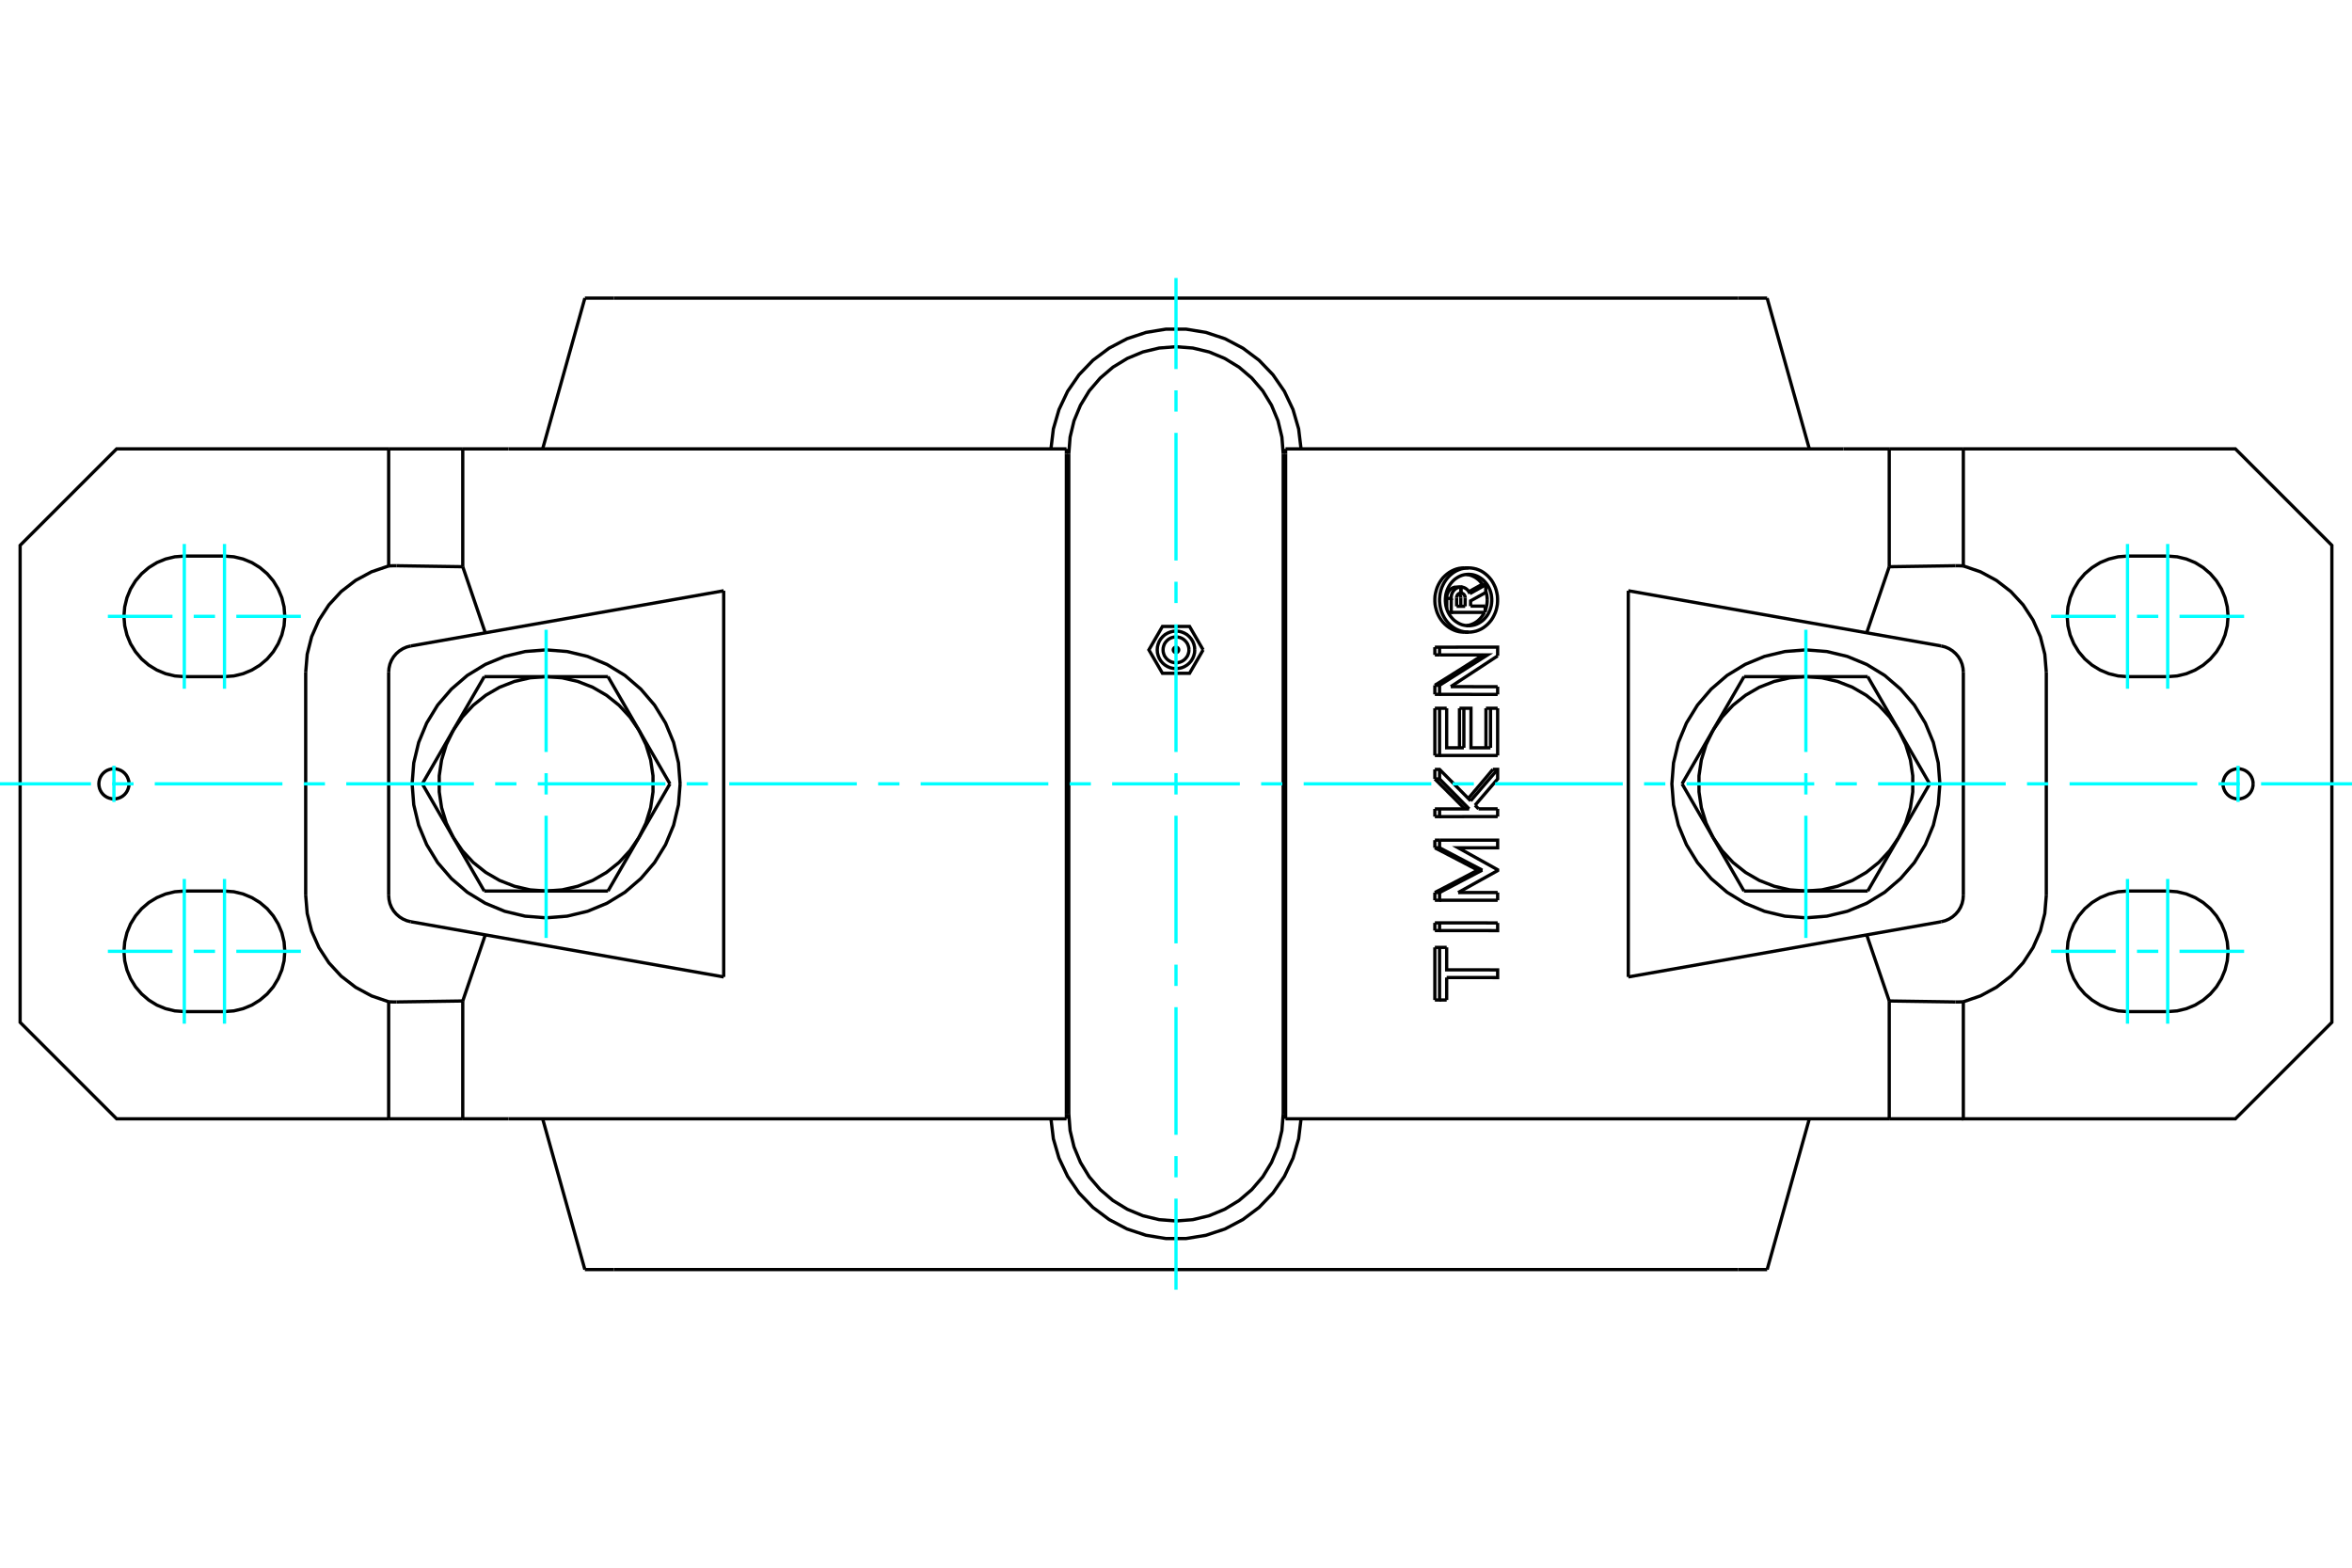 <?xml version="1.0" standalone="no"?>
<!DOCTYPE svg PUBLIC "-//W3C//DTD SVG 1.1//EN"
	"http://www.w3.org/Graphics/SVG/1.1/DTD/svg11.dtd">
<svg xmlns="http://www.w3.org/2000/svg" height="100%" width="100%" viewBox="0 0 36000 24000">
	<rect x="-1800" y="-1200" width="39600" height="26400" style="fill:#FFF"/>
	<g style="fill:none; fill-rule:evenodd" transform="matrix(1 0 0 1 0 0)">
		<g style="fill:none; stroke:#000; stroke-width:50; shape-rendering:geometricPrecision">
			<polyline points="19641,6949 19621,6692 19561,6442 19462,6204 19328,5984 19160,5788 18965,5621 18745,5487 18507,5388 18257,5328 18000,5308 17743,5328 17493,5388 17255,5487 17035,5621 16840,5788 16672,5984 16538,6204 16439,6442 16379,6692 16359,6949"/>
			<line x1="16359" y1="17051" x2="16359" y2="6949"/>
			<polyline points="16359,17051 16379,17308 16439,17558 16538,17796 16672,18016 16840,18212 17035,18379 17255,18513 17493,18612 17743,18672 18000,18692 18257,18672 18507,18612 18745,18513 18965,18379 19160,18212 19328,18016 19462,17796 19561,17558 19621,17308 19641,17051"/>
			<line x1="19641" y1="6949" x2="19641" y2="17051"/>
			<line x1="22295" y1="9282" x2="22426" y2="9282"/>
			<line x1="22295" y1="9153" x2="22295" y2="9282"/>
			<polyline points="22359,9079 22356,9080 22353,9080 22351,9080 22348,9081 22345,9082 22342,9082 22339,9083 22336,9085 22334,9086 22331,9087 22328,9089 22326,9090 22323,9092 22321,9094 22319,9096 22317,9098 22314,9100 22312,9103 22310,9105 22309,9108 22307,9110 22305,9113 22304,9116 22302,9119 22301,9122 22300,9125 22299,9128 22298,9131 22297,9134 22297,9137 22296,9140 22296,9144 22295,9147 22295,9150 22295,9153"/>
			<polyline points="22292,8987 22359,8987 22359,9079"/>
			<polyline points="22144,9161 22143,9154 22143,9147 22144,9139 22145,9132 22146,9124 22147,9117 22149,9109 22151,9102 22153,9094 22155,9087 22158,9080 22162,9073 22165,9067 22169,9060 22173,9054 22177,9048 22182,9042 22186,9037 22191,9032 22196,9027 22201,9022 22207,9017 22213,9013 22219,9009 22225,9005 22231,9002 22238,8999 22244,8996 22251,8994 22258,8992 22265,8990 22272,8989 22278,8988 22285,8988 22292,8987"/>
			<polyline points="22144,9161 22213,9161 22212,9154 22212,9146 22213,9139 22213,9131 22214,9123 22216,9116 22217,9109 22219,9101 22222,9094 22224,9087 22227,9080 22230,9073 22234,9067 22237,9060 22241,9054 22245,9048 22250,9042 22255,9037 22260,9031 22265,9026 22270,9022 22276,9017 22281,9013 22287,9009 22293,9005 22299,9002 22306,8999 22312,8996 22319,8994 22325,8992 22332,8990 22339,8989 22346,8988 22352,8988 22359,8987"/>
			<line x1="22144" y1="9320" x2="22144" y2="9161"/>
			<polyline points="22166,9375 22213,9375 22213,9161"/>
			<line x1="22732" y1="9375" x2="22213" y2="9375"/>
			<line x1="22732" y1="9279" x2="22732" y2="9375"/>
			<line x1="22509" y1="9279" x2="22732" y2="9279"/>
			<line x1="22359" y1="9282" x2="22359" y2="9152"/>
			<line x1="22426" y1="9282" x2="22426" y2="9152"/>
			<polyline points="22359,9152 22359,9150 22358,9147 22358,9145 22358,9143 22358,9141 22358,9139 22357,9137 22357,9135 22356,9133 22356,9131 22355,9129 22355,9127 22354,9125 22353,9123 22352,9121 22351,9119 22350,9117 22349,9115 22348,9113 22347,9111 22346,9110 22345,9108 22344,9106 22343,9105 22342,9103 22340,9102 22339,9100 22338,9099 22336,9097 22335,9096 22333,9095 22332,9093 22330,9092 22329,9091 22327,9090"/>
			<polyline points="22426,9152 22426,9148 22425,9145 22425,9142 22425,9139 22424,9136 22423,9133 22423,9130 22422,9127 22421,9124 22419,9121 22418,9118 22417,9115 22415,9112 22413,9110 22412,9107 22410,9105 22408,9102 22406,9100 22404,9098 22402,9096 22399,9094 22397,9092 22395,9090 22392,9088 22389,9087 22387,9086 22384,9084 22381,9083 22379,9082 22376,9081 22373,9081 22370,9080 22367,9080 22365,9080 22362,9079"/>
			<polyline points="22359,9079 22362,9079 22362,8987"/>
			<polyline points="22359,8987 22362,8987 22367,8988 22371,8988 22376,8988 22381,8989 22386,8990 22391,8991 22396,8992 22401,8994 22405,8995 22410,8997 22415,8999 22419,9001 22424,9003 22428,9006 22433,9008 22437,9011 22441,9014 22445,9017 22449,9020 22453,9023 22457,9027 22461,9031 22464,9034 22468,9038 22471,9042 22474,9046 22477,9051 22480,9055 22483,9059 22486,9064 22488,9069 22491,9073 22493,9078 22495,9083 22497,9088"/>
			<polyline points="22483,9059 22488,9056 22494,9053 22499,9050 22505,9047 22510,9044 22515,9041 22521,9038 22526,9035 22532,9032 22537,9028 22543,9025 22548,9022 22554,9019 22559,9016 22564,9013 22570,9010 22575,9007 22581,9004 22586,9001 22592,8998 22597,8995 22602,8992 22608,8989 22613,8986 22619,8983 22624,8980 22629,8977 22635,8974 22640,8971 22646,8968 22651,8965 22656,8961 22662,8958 22667,8955 22673,8952"/>
			<line x1="22497" y1="9088" x2="22741" y2="8952"/>
			<polyline points="22673,8952 22741,8952 22741,9070 22509,9199 22509,9279"/>
			<polyline points="21962,10843 22034,10843 22143,10843"/>
			<line x1="21962" y1="11566" x2="21962" y2="10843"/>
			<polyline points="21962,11566 22034,11566 22034,10843"/>
			<line x1="22923" y1="11566" x2="22034" y2="11566"/>
			<line x1="22923" y1="10843" x2="22923" y2="11566"/>
			<polyline points="22744,10843 22814,10843 22923,10843"/>
			<line x1="22744" y1="11448" x2="22744" y2="10843"/>
			<line x1="22814" y1="11448" x2="22814" y2="10843"/>
			<polyline points="22143,10843 22143,11448 22406,11448"/>
			<line x1="22339" y1="11448" x2="22339" y2="10843"/>
			<line x1="22406" y1="11448" x2="22406" y2="10843"/>
			<polyline points="22339,10843 22406,10843 22515,10843 22515,11448 22814,11448"/>
			<line x1="21962" y1="12979" x2="21962" y2="12862"/>
			<polyline points="21962,12979 22034,12979 22034,12862"/>
			<line x1="21962" y1="12862" x2="22034" y2="12862"/>
			<polyline points="22619,13321 22600,13312 22582,13302 22563,13292 22545,13282 22526,13272 22507,13263 22489,13253 22470,13243 22452,13233 22433,13224 22414,13214 22396,13204 22377,13194 22358,13184 22340,13175 22321,13165 22302,13155 22283,13145 22265,13135 22246,13126 22227,13116 22208,13106 22189,13096 22170,13087 22152,13077 22133,13067 22114,13057 22095,13047 22076,13038 22057,13028 22038,13018 22019,13008 22000,12999 21981,12989 21962,12979"/>
			<polyline points="22619,13321 22687,13321 22034,12979"/>
			<polyline points="21962,13664 21981,13654 22000,13644 22019,13634 22038,13625 22057,13615 22076,13605 22095,13595 22114,13585 22133,13576 22152,13566 22170,13556 22189,13546 22208,13537 22227,13527 22246,13517 22265,13507 22283,13497 22302,13488 22321,13478 22340,13468 22358,13458 22377,13449 22396,13439 22414,13429 22433,13419 22452,13409 22470,13400 22489,13390 22507,13380 22526,13370 22545,13360 22563,13351 22582,13341 22600,13331 22619,13321"/>
			<polyline points="21962,13664 22034,13664 22687,13321"/>
			<line x1="21962" y1="13782" x2="21962" y2="13664"/>
			<polyline points="21962,13782 22034,13782 22034,13664"/>
			<line x1="22923" y1="13782" x2="22034" y2="13782"/>
			<line x1="22923" y1="13664" x2="22923" y2="13782"/>
			<line x1="22319" y1="13664" x2="22923" y2="13664"/>
			<polyline points="22034,12862 22923,12862 22923,12979 22319,12979 22923,13315 22923,13328 22319,13664"/>
			<polyline points="21962,14504 22034,14504 22143,14504"/>
			<line x1="21962" y1="15309" x2="21962" y2="14504"/>
			<polyline points="21962,15309 22034,15309 22034,14504"/>
			<line x1="22143" y1="15309" x2="22034" y2="15309"/>
			<line x1="22143" y1="14965" x2="22143" y2="15309"/>
			<polyline points="22143,14504 22143,14847 22923,14848 22923,14966 22143,14965"/>
			<polyline points="21962,14128 22034,14128 22923,14129"/>
			<line x1="21962" y1="14246" x2="21962" y2="14128"/>
			<polyline points="21962,14246 22034,14246 22034,14128"/>
			<polyline points="22923,14129 22923,14247 22034,14246"/>
			<polyline points="21962,12384 22034,12384 22487,12384"/>
			<line x1="21962" y1="12502" x2="21962" y2="12384"/>
			<polyline points="21962,12502 22034,12502 22034,12384"/>
			<line x1="22923" y1="12501" x2="22034" y2="12502"/>
			<line x1="22923" y1="12383" x2="22923" y2="12501"/>
			<line x1="22631" y1="12383" x2="22923" y2="12383"/>
			<line x1="22577" y1="12328" x2="22631" y2="12383"/>
			<polyline points="22420,12384 22407,12370 22394,12357 22381,12344 22368,12331 22355,12318 22342,12305 22329,12292 22316,12279 22303,12266 22290,12253 22277,12239 22264,12226 22251,12213 22238,12200 22225,12187 22212,12174 22198,12161 22185,12148 22172,12135 22159,12122 22146,12108 22133,12095 22120,12082 22107,12069 22094,12056 22080,12043 22067,12030 22054,12017 22041,12004 22028,11991 22015,11977 22001,11964 21988,11951 21975,11938 21962,11925"/>
			<line x1="22487" y1="12384" x2="22034" y2="11925"/>
			<line x1="21962" y1="11925" x2="22034" y2="11925"/>
			<line x1="21962" y1="11925" x2="21962" y2="11779"/>
			<line x1="22034" y1="11925" x2="22034" y2="11779"/>
			<polyline points="21962,11779 22034,11779 22510,12260"/>
			<polyline points="22474,12224 22484,12211 22495,12198 22506,12186 22517,12173 22528,12160 22539,12147 22550,12135 22560,12122 22571,12109 22582,12096 22593,12084 22604,12071 22614,12058 22625,12046 22636,12033 22647,12020 22658,12007 22668,11995 22679,11982 22690,11969 22701,11956 22711,11944 22722,11931 22733,11918 22744,11905 22754,11893 22765,11880 22776,11867 22786,11855 22797,11842 22808,11829 22818,11816 22829,11804 22840,11791 22850,11778"/>
			<line x1="22510" y1="12260" x2="22923" y2="11778"/>
			<polyline points="22850,11778 22923,11778 22923,11925 22577,12328"/>
			<line x1="21962" y1="10630" x2="21962" y2="10491"/>
			<polyline points="21962,10630 22034,10630 22034,10491"/>
			<line x1="21962" y1="10491" x2="22034" y2="10491"/>
			<line x1="22923" y1="10631" x2="22034" y2="10630"/>
			<line x1="22923" y1="10513" x2="22923" y2="10631"/>
			<line x1="22206" y1="10512" x2="22923" y2="10513"/>
			<line x1="22923" y1="10041" x2="22206" y2="10512"/>
			<polyline points="21962,10491 21983,10478 22005,10465 22026,10451 22048,10438 22069,10425 22090,10412 22112,10398 22133,10385 22154,10372 22176,10358 22197,10345 22218,10332 22239,10318 22260,10305 22282,10292 22303,10278 22324,10265 22345,10252 22366,10239 22387,10225 22408,10212 22429,10199 22450,10185 22471,10172 22492,10159 22513,10145 22534,10132 22555,10119 22576,10105 22596,10092 22617,10079 22638,10066 22659,10052 22680,10039 22700,10026"/>
			<polyline points="22034,10491 22769,10026 22034,10026"/>
			<line x1="21962" y1="10026" x2="22034" y2="10026"/>
			<line x1="21962" y1="10026" x2="21962" y2="9908"/>
			<line x1="22034" y1="10026" x2="22034" y2="9908"/>
			<polyline points="21962,9908 22034,9908 22923,9907 22923,10041"/>
			<polyline points="22478,9678 22518,9676 22557,9670 22596,9661 22634,9647 22671,9630 22706,9609 22739,9584 22770,9557 22799,9526 22826,9493 22849,9457 22869,9419 22887,9379 22901,9338 22911,9296 22919,9252 22922,9208 22922,9164 22919,9120 22911,9076 22901,9034 22887,8992 22869,8953 22849,8915 22826,8879 22799,8846 22770,8815 22739,8788 22706,8763 22671,8742 22634,8725 22596,8711 22557,8702 22518,8696 22478,8694 22438,8696 22399,8702 22360,8711 22322,8725 22285,8742 22250,8763 22217,8788 22186,8815 22157,8846 22131,8879 22107,8915 22087,8953 22069,8992 22055,9034 22045,9076 22038,9120 22034,9164 22034,9208 22038,9252 22045,9296 22055,9338 22069,9379 22087,9419 22107,9457 22131,9493 22157,9526 22186,9557 22217,9584 22250,9609 22285,9630 22322,9647 22360,9661 22399,9670 22438,9676 22478,9678"/>
			<polyline points="22411,9678 22372,9676 22333,9671 22293,9661 22255,9647 22217,9629 22181,9608 22147,9583 22116,9556 22087,9526 22061,9494 22037,9458 22016,9420 21998,9380 21984,9337 21973,9294 21965,9251 21962,9207 21962,9165 21965,9121 21973,9078 21984,9034 21998,8992 22016,8952 22037,8914 22061,8878 22087,8845 22116,8816 22147,8789 22181,8764 22217,8743 22255,8725 22293,8711 22333,8701 22372,8696 22411,8694"/>
			<polyline points="22478,9580 22510,9578 22542,9573 22573,9566 22603,9555 22632,9541 22660,9524 22687,9505 22712,9483 22735,9458 22756,9432 22775,9403 22791,9373 22805,9341 22816,9308 22825,9274 22830,9239 22833,9204 22833,9168 22830,9133 22825,9098 22816,9064 22805,9031 22791,8999 22775,8969 22756,8940 22735,8914 22712,8889 22687,8867 22660,8848 22632,8831 22603,8817 22573,8806 22542,8798 22510,8794 22478,8792 22446,8794 22415,8798 22383,8806 22353,8817 22324,8831 22296,8848 22269,8867 22244,8889 22221,8914 22200,8940 22181,8969 22165,8999 22151,9031 22140,9064 22131,9098 22126,9133 22123,9168 22123,9204 22126,9239 22131,9274 22140,9308 22151,9341 22165,9373 22181,9403 22200,9432 22221,9458 22244,9483 22269,9505 22296,9524 22324,9541 22353,9555 22383,9566 22415,9573 22446,9578 22478,9580"/>
			<polyline points="22732,9349 22734,9344 22736,9340 22737,9335 22739,9331 22741,9326 22742,9322 22743,9317 22745,9312 22746,9308 22748,9303 22749,9298 22750,9294 22751,9289 22752,9284 22753,9280 22754,9275 22755,9270 22756,9266 22757,9261 22758,9256 22758,9251 22759,9247 22760,9242 22760,9237 22761,9233 22761,9228 22762,9223 22762,9218 22762,9214 22763,9209 22763,9204 22763,9200 22763,9195 22763,9191 22763,9186"/>
			<polyline points="22445,9578 22454,9577 22464,9575 22474,9574 22483,9572 22493,9569 22503,9566 22512,9563 22522,9560 22531,9556 22541,9552 22550,9548 22559,9544 22568,9539 22577,9534 22586,9528 22594,9523 22603,9517 22611,9511 22619,9505 22627,9498 22634,9491 22642,9484 22649,9477 22656,9470 22663,9463 22669,9455 22676,9447 22682,9439 22688,9430 22694,9422 22699,9413 22705,9404 22710,9395 22715,9385 22720,9375"/>
			<polyline points="22695,8952 22690,8945 22685,8937 22680,8930 22674,8923 22669,8917 22663,8910 22657,8904 22651,8897 22645,8891 22639,8885 22633,8879 22626,8873 22619,8868 22612,8862 22605,8857 22598,8852 22591,8847 22583,8842 22576,8837 22568,8833 22560,8829 22552,8825 22544,8821 22536,8818 22528,8814 22520,8811 22512,8808 22503,8806 22495,8803 22487,8801 22478,8799 22470,8798 22461,8796 22453,8795 22445,8794"/>
			<polyline points="22763,9186 22763,9182 22763,9178 22763,9174 22763,9170 22763,9167 22763,9163 22763,9159 22762,9155 22762,9151 22762,9147 22761,9143 22761,9139 22760,9135 22760,9131 22759,9127 22759,9123 22758,9119 22758,9115 22757,9111 22756,9107 22756,9103 22755,9099 22754,9095 22753,9092 22752,9088 22751,9084 22750,9080 22749,9076 22748,9072 22747,9068 22746,9064 22745,9060 22744,9056 22743,9052 22741,9049"/>
			<line x1="26694" y1="13641" x2="26220" y2="12821"/>
			<line x1="27641" y1="13641" x2="26694" y2="13641"/>
			<polyline points="26220,12821 26358,13023 26525,13203 26717,13356 26929,13479 27157,13568 27396,13623 27641,13641"/>
			<line x1="29062" y1="12821" x2="28588" y2="13641"/>
			<polyline points="27641,13641 27886,13623 28125,13568 28353,13479 28565,13356 28757,13203 28924,13023 29062,12821"/>
			<line x1="28588" y1="13641" x2="27641" y2="13641"/>
			<line x1="25746" y1="12000" x2="26220" y2="11179"/>
			<line x1="26220" y1="12821" x2="25746" y2="12000"/>
			<polyline points="26220,11179 26113,11400 26041,11635 26005,11877 26005,12123 26041,12365 26113,12600 26220,12821"/>
			<line x1="26694" y1="10359" x2="27641" y2="10359"/>
			<line x1="26220" y1="11179" x2="26694" y2="10359"/>
			<polyline points="27641,10359 27396,10377 27157,10432 26929,10521 26717,10644 26525,10797 26358,10977 26220,11179"/>
			<line x1="29062" y1="11179" x2="29536" y2="12000"/>
			<polyline points="29062,12821 29169,12600 29241,12365 29277,12123 29277,11877 29241,11635 29169,11400 29062,11179"/>
			<line x1="29536" y1="12000" x2="29062" y2="12821"/>
			<line x1="27641" y1="10359" x2="28588" y2="10359"/>
			<polyline points="29062,11179 28924,10977 28757,10797 28565,10644 28353,10521 28125,10432 27886,10377 27641,10359"/>
			<line x1="28588" y1="10359" x2="29062" y2="11179"/>
			<line x1="9306" y1="10359" x2="9780" y2="11179"/>
			<line x1="8359" y1="10359" x2="9306" y2="10359"/>
			<polyline points="9780,11179 9642,10977 9475,10797 9283,10644 9071,10521 8843,10432 8604,10377 8359,10359"/>
			<line x1="6938" y1="11179" x2="7412" y2="10359"/>
			<polyline points="8359,10359 8114,10377 7875,10432 7647,10521 7435,10644 7243,10797 7076,10977 6938,11179"/>
			<line x1="7412" y1="10359" x2="8359" y2="10359"/>
			<line x1="10254" y1="12000" x2="9780" y2="12821"/>
			<line x1="9780" y1="11179" x2="10254" y2="12000"/>
			<polyline points="9780,12821 9887,12600 9959,12365 9995,12123 9995,11877 9959,11635 9887,11400 9780,11179"/>
			<line x1="9306" y1="13641" x2="8359" y2="13641"/>
			<line x1="9780" y1="12821" x2="9306" y2="13641"/>
			<polyline points="8359,13641 8604,13623 8843,13568 9071,13479 9283,13356 9475,13203 9642,13023 9780,12821"/>
			<line x1="6938" y1="12821" x2="6464" y2="12000"/>
			<polyline points="6938,11179 6831,11400 6759,11635 6723,11877 6723,12123 6759,12365 6831,12600 6938,12821"/>
			<line x1="6464" y1="12000" x2="6938" y2="11179"/>
			<line x1="8359" y1="13641" x2="7412" y2="13641"/>
			<polyline points="6938,12821 7076,13023 7243,13203 7435,13356 7647,13479 7875,13568 8114,13623 8359,13641"/>
			<line x1="7412" y1="13641" x2="6938" y2="12821"/>
			<polyline points="29692,12000 29667,11679 29592,11366 29469,11069 29301,10794 29091,10550 28847,10340 28572,10172 28275,10049 27962,9974 27641,9949 27320,9974 27007,10049 26710,10172 26435,10340 26191,10550 25982,10794 25813,11069 25690,11366 25615,11679 25590,12000 25615,12321 25690,12634 25813,12931 25982,13206 26191,13450 26435,13660 26710,13828 27007,13951 27320,14026 27641,14051 27962,14026 28275,13951 28572,13828 28847,13660 29091,13450 29301,13206 29469,12931 29592,12634 29667,12321 29692,12000"/>
			<polyline points="10410,12000 10385,11679 10310,11366 10187,11069 10018,10794 9809,10550 9565,10340 9290,10172 8993,10049 8680,9974 8359,9949 8038,9974 7725,10049 7428,10172 7153,10340 6909,10550 6699,10794 6531,11069 6408,11366 6333,11679 6308,12000 6333,12321 6408,12634 6531,12931 6699,13206 6909,13450 7153,13660 7428,13828 7725,13951 8038,14026 8359,14051 8680,14026 8993,13951 9290,13828 9565,13660 9809,13450 10018,13206 10187,12931 10310,12634 10385,12321 10410,12000"/>
			<polyline points="6071,8661 6068,8661 6064,8661 6061,8661 6057,8661 6054,8661 6050,8661 6047,8661 6043,8661 6040,8661 6036,8661 6033,8661 6029,8661 6026,8661 6022,8661 6019,8661 6015,8661 6012,8661 6008,8661 6005,8662 6001,8662 5998,8662 5994,8662 5991,8662 5987,8662 5984,8662 5980,8662 5977,8663 5973,8663 5970,8663 5966,8663 5963,8663 5959,8663 5956,8664 5952,8664 5949,8664"/>
			<line x1="7083" y1="8676" x2="6071" y2="8661"/>
			<line x1="7083" y1="6872" x2="7083" y2="8676"/>
			<line x1="7083" y1="6872" x2="5949" y2="6872"/>
			<line x1="5949" y1="8664" x2="5949" y2="6872"/>
			<polyline points="30051,8664 30048,8664 30044,8664 30041,8663 30037,8663 30034,8663 30030,8663 30027,8663 30023,8663 30020,8662 30016,8662 30013,8662 30009,8662 30006,8662 30002,8662 29999,8662 29995,8662 29992,8661 29988,8661 29985,8661 29981,8661 29978,8661 29974,8661 29971,8661 29967,8661 29964,8661 29960,8661 29957,8661 29953,8661 29950,8661 29946,8661 29943,8661 29939,8661 29936,8661 29932,8661 29929,8661"/>
			<line x1="30051" y1="6872" x2="30051" y2="8664"/>
			<line x1="30051" y1="6872" x2="28917" y2="6872"/>
			<line x1="28917" y1="8676" x2="28917" y2="6872"/>
			<line x1="29929" y1="8661" x2="28917" y2="8676"/>
			<polyline points="31321,10293 31298,10016 31230,9747 31118,9493 30966,9260 30778,9056 30558,8886 30314,8754 30051,8664"/>
			<line x1="31321" y1="13707" x2="31321" y2="10293"/>
			<polyline points="30051,15336 30314,15246 30558,15114 30778,14944 30966,14740 31118,14507 31230,14253 31298,13984 31321,13707"/>
			<polyline points="30051,15336 30051,17128 34215,17128 35692,15651 35692,8349 34215,6872 30051,6872"/>
			<line x1="33179" y1="15487" x2="32564" y2="15487"/>
			<polyline points="32564,13641 32420,13652 32279,13686 32145,13742 32022,13817 31911,13911 31817,14022 31742,14145 31686,14279 31652,14420 31641,14564 31652,14709 31686,14849 31742,14983 31817,15107 31911,15217 32022,15311 32145,15387 32279,15442 32420,15476 32564,15487"/>
			<line x1="32564" y1="13641" x2="33179" y2="13641"/>
			<polyline points="33179,15487 33324,15476 33465,15442 33599,15387 33722,15311 33832,15217 33926,15107 34002,14983 34057,14849 34091,14709 34103,14564 34091,14420 34057,14279 34002,14145 33926,14022 33832,13911 33722,13817 33599,13742 33465,13686 33324,13652 33179,13641"/>
			<line x1="33179" y1="10359" x2="32564" y2="10359"/>
			<polyline points="32564,8513 32420,8524 32279,8558 32145,8613 32022,8689 31911,8783 31817,8893 31742,9017 31686,9151 31652,9291 31641,9436 31652,9580 31686,9721 31742,9855 31817,9978 31911,10089 32022,10183 32145,10258 32279,10314 32420,10348 32564,10359"/>
			<line x1="32564" y1="8513" x2="33179" y2="8513"/>
			<polyline points="33179,10359 33324,10348 33465,10314 33599,10258 33722,10183 33832,10089 33926,9978 34002,9855 34057,9721 34091,9580 34103,9436 34091,9291 34057,9151 34002,9017 33926,8893 33832,8783 33722,8689 33599,8613 33465,8558 33324,8524 33179,8513"/>
			<polyline points="34487,12000 34484,11964 34476,11929 34462,11895 34443,11864 34420,11837 34392,11813 34361,11794 34328,11781 34293,11772 34256,11769 34220,11772 34185,11781 34152,11794 34121,11813 34093,11837 34070,11864 34051,11895 34037,11929 34028,11964 34026,12000 34028,12036 34037,12071 34051,12105 34070,12136 34093,12163 34121,12187 34152,12206 34185,12219 34220,12228 34256,12231 34293,12228 34328,12219 34361,12206 34392,12187 34420,12163 34443,12136 34462,12105 34476,12071 34484,12036 34487,12000"/>
			<line x1="28917" y1="8676" x2="28572" y2="9688"/>
			<polyline points="29929,15339 29932,15339 29936,15339 29939,15339 29943,15339 29946,15339 29950,15339 29953,15339 29957,15339 29960,15339 29964,15339 29967,15339 29971,15339 29974,15339 29978,15339 29981,15339 29985,15339 29988,15339 29992,15339 29995,15338 29999,15338 30002,15338 30006,15338 30009,15338 30013,15338 30016,15338 30020,15338 30023,15337 30027,15337 30030,15337 30034,15337 30037,15337 30041,15337 30044,15336 30048,15336 30051,15336"/>
			<line x1="28917" y1="15324" x2="29929" y2="15339"/>
			<line x1="28917" y1="17128" x2="28917" y2="15324"/>
			<line x1="28917" y1="17128" x2="30051" y2="17128"/>
			<polyline points="5949,15336 5952,15336 5956,15336 5959,15337 5963,15337 5966,15337 5970,15337 5973,15337 5977,15337 5980,15338 5984,15338 5987,15338 5991,15338 5994,15338 5998,15338 6001,15338 6005,15338 6008,15339 6012,15339 6015,15339 6019,15339 6022,15339 6026,15339 6029,15339 6033,15339 6036,15339 6040,15339 6043,15339 6047,15339 6050,15339 6054,15339 6057,15339 6061,15339 6064,15339 6068,15339 6071,15339"/>
			<line x1="5949" y1="17128" x2="5949" y2="15336"/>
			<line x1="5949" y1="17128" x2="7083" y2="17128"/>
			<line x1="7083" y1="15324" x2="7083" y2="17128"/>
			<line x1="6071" y1="15339" x2="7083" y2="15324"/>
			<polyline points="5949,6872 1785,6872 308,8349 308,15651 1785,17128 5949,17128"/>
			<polyline points="4679,13707 4702,13984 4770,14253 4882,14507 5034,14740 5222,14944 5442,15114 5686,15246 5949,15336"/>
			<line x1="4679" y1="10293" x2="4679" y2="13707"/>
			<polyline points="5949,8664 5686,8754 5442,8886 5222,9056 5034,9260 4882,9493 4770,9747 4702,10016 4679,10293"/>
			<polyline points="1974,12000 1972,11964 1963,11929 1949,11895 1930,11864 1907,11837 1879,11813 1848,11794 1815,11781 1780,11772 1744,11769 1707,11772 1672,11781 1639,11794 1608,11813 1580,11837 1557,11864 1538,11895 1524,11929 1516,11964 1513,12000 1516,12036 1524,12071 1538,12105 1557,12136 1580,12163 1608,12187 1639,12206 1672,12219 1707,12228 1744,12231 1780,12228 1815,12219 1848,12206 1879,12187 1907,12163 1930,12136 1949,12105 1963,12071 1972,12036 1974,12000"/>
			<line x1="3436" y1="10359" x2="2821" y2="10359"/>
			<polyline points="2821,8513 2676,8524 2535,8558 2401,8613 2278,8689 2168,8783 2074,8893 1998,9017 1943,9151 1909,9291 1897,9436 1909,9580 1943,9721 1998,9855 2074,9978 2168,10089 2278,10183 2401,10258 2535,10314 2676,10348 2821,10359"/>
			<line x1="2821" y1="8513" x2="3436" y2="8513"/>
			<polyline points="3436,10359 3580,10348 3721,10314 3855,10258 3978,10183 4089,10089 4183,9978 4258,9855 4314,9721 4348,9580 4359,9436 4348,9291 4314,9151 4258,9017 4183,8893 4089,8783 3978,8689 3855,8613 3721,8558 3580,8524 3436,8513"/>
			<line x1="3436" y1="15487" x2="2821" y2="15487"/>
			<polyline points="2821,13641 2676,13652 2535,13686 2401,13742 2278,13817 2168,13911 2074,14022 1998,14145 1943,14279 1909,14420 1897,14564 1909,14709 1943,14849 1998,14983 2074,15107 2168,15217 2278,15311 2401,15387 2535,15442 2676,15476 2821,15487"/>
			<line x1="2821" y1="13641" x2="3436" y2="13641"/>
			<polyline points="3436,15487 3580,15476 3721,15442 3855,15387 3978,15311 4089,15217 4183,15107 4258,14983 4314,14849 4348,14709 4359,14564 4348,14420 4314,14279 4258,14145 4183,14022 4089,13911 3978,13817 3855,13742 3721,13686 3580,13652 3436,13641"/>
			<line x1="7083" y1="15324" x2="7428" y2="14312"/>
			<line x1="7783" y1="17128" x2="7083" y2="17128"/>
			<line x1="16324" y1="17128" x2="7783" y2="17128"/>
			<polyline points="28917,17128 28217,17128 19676,17128"/>
			<polyline points="19678,6949 19678,17051 19678,17053 19678,17056 19678,17058 19678,17060 19678,17062 19678,17064 19678,17067 19678,17069 19678,17071 19678,17073 19678,17075 19678,17078 19678,17080 19678,17082 19678,17084 19678,17086 19678,17089 19678,17091 19678,17093 19677,17095 19677,17097 19677,17100 19677,17102 19677,17104 19677,17106 19677,17108 19677,17111 19677,17113 19677,17115 19677,17117 19677,17119 19677,17122 19676,17124 19676,17126 19676,17128"/>
			<polyline points="16324,17128 16324,17126 16324,17124 16323,17122 16323,17119 16323,17117 16323,17115 16323,17113 16323,17111 16323,17108 16323,17106 16323,17104 16323,17102 16323,17100 16323,17097 16323,17095 16322,17093 16322,17091 16322,17089 16322,17086 16322,17084 16322,17082 16322,17080 16322,17078 16322,17075 16322,17073 16322,17071 16322,17069 16322,17067 16322,17064 16322,17062 16322,17060 16322,17058 16322,17056 16322,17053 16322,17051"/>
			<polyline points="16086,17128 16123,17434 16209,17730 16341,18009 16516,18263 16729,18485 16976,18670 17249,18814 17541,18911 17846,18961 18154,18961 18459,18911 18751,18814 19024,18670 19271,18485 19484,18263 19659,18009 19791,17730 19877,17434 19914,17128"/>
			<polyline points="19914,6872 19877,6566 19791,6270 19659,5991 19484,5737 19271,5515 19024,5330 18751,5186 18459,5089 18154,5039 17846,5039 17541,5089 17249,5186 16976,5330 16729,5515 16516,5737 16341,5991 16209,6270 16123,6566 16086,6872"/>
			<polyline points="19676,6872 19676,6874 19676,6876 19677,6878 19677,6881 19677,6883 19677,6885 19677,6887 19677,6889 19677,6892 19677,6894 19677,6896 19677,6898 19677,6900 19677,6903 19677,6905 19678,6907 19678,6909 19678,6911 19678,6914 19678,6916 19678,6918 19678,6920 19678,6922 19678,6925 19678,6927 19678,6929 19678,6931 19678,6933 19678,6936 19678,6938 19678,6940 19678,6942 19678,6944 19678,6947 19678,6949"/>
			<polyline points="16322,6949 16322,6947 16322,6944 16322,6942 16322,6940 16322,6938 16322,6936 16322,6933 16322,6931 16322,6929 16322,6927 16322,6925 16322,6922 16322,6920 16322,6918 16322,6916 16322,6914 16322,6911 16322,6909 16322,6907 16323,6905 16323,6903 16323,6900 16323,6898 16323,6896 16323,6894 16323,6892 16323,6889 16323,6887 16323,6885 16323,6883 16323,6881 16323,6878 16324,6876 16324,6874 16324,6872"/>
			<line x1="16322" y1="17051" x2="16322" y2="6949"/>
			<line x1="7783" y1="6872" x2="16324" y2="6872"/>
			<line x1="11077" y1="14956" x2="11077" y2="9044"/>
			<line x1="9396" y1="4564" x2="8952" y2="4564"/>
			<line x1="26604" y1="4564" x2="9396" y2="4564"/>
			<line x1="27048" y1="4564" x2="26604" y2="4564"/>
			<line x1="8306" y1="6872" x2="8952" y2="4564"/>
			<line x1="26604" y1="19436" x2="27048" y2="19436"/>
			<line x1="9396" y1="19436" x2="26604" y2="19436"/>
			<line x1="8952" y1="19436" x2="9396" y2="19436"/>
			<line x1="27694" y1="17128" x2="27048" y2="19436"/>
			<line x1="27694" y1="6872" x2="27048" y2="4564"/>
			<line x1="8306" y1="17128" x2="8952" y2="19436"/>
			<line x1="28217" y1="6872" x2="28917" y2="6872"/>
			<line x1="7428" y1="9688" x2="7083" y2="8676"/>
			<line x1="7083" y1="6872" x2="7783" y2="6872"/>
			<line x1="24923" y1="9044" x2="24923" y2="14956"/>
			<line x1="29712" y1="14111" x2="24923" y2="14956"/>
			<polyline points="29712,14111 29774,14095 29832,14070 29886,14036 29934,13994 29975,13946 30008,13891 30032,13832 30046,13770 30051,13707"/>
			<line x1="30051" y1="10293" x2="30051" y2="13707"/>
			<polyline points="30051,10293 30046,10230 30032,10168 30008,10109 29975,10054 29934,10006 29886,9964 29832,9930 29774,9905 29712,9889"/>
			<line x1="24923" y1="9044" x2="29712" y2="9889"/>
			<line x1="6288" y1="9889" x2="11077" y2="9044"/>
			<polyline points="6288,9889 6226,9905 6168,9930 6114,9964 6066,10006 6025,10054 5992,10109 5968,10168 5954,10230 5949,10293"/>
			<line x1="5949" y1="13707" x2="5949" y2="10293"/>
			<polyline points="5949,13707 5954,13770 5968,13832 5992,13891 6025,13946 6066,13994 6114,14036 6168,14070 6226,14095 6288,14111"/>
			<line x1="11077" y1="14956" x2="6288" y2="14111"/>
			<line x1="19676" y1="6872" x2="28217" y2="6872"/>
			<line x1="28572" y1="14312" x2="28917" y2="15324"/>
			<polyline points="18041,9949 18041,9942 18039,9936 18037,9930 18033,9925 18029,9920 18024,9916 18019,9912 18013,9910 18006,9908 18000,9908 17994,9908 17987,9910 17981,9912 17976,9916 17971,9920 17967,9925 17963,9930 17961,9936 17959,9942 17959,9949 17959,9955 17961,9961 17963,9967 17967,9973 17971,9978 17976,9982 17981,9985 17987,9988 17994,9989 18000,9990 18006,9989 18013,9988 18019,9985 18024,9982 18029,9978 18033,9973 18037,9967 18039,9961 18041,9955 18041,9949"/>
			<polyline points="18415,9949 18207,9590 17793,9590 17585,9949 17793,10308 18207,10308 18415,9949"/>
			<polyline points="18287,9949 18284,9904 18273,9860 18256,9818 18232,9780 18203,9746 18169,9716 18130,9693 18089,9676 18045,9665 18000,9662 17955,9665 17911,9676 17870,9693 17831,9716 17797,9746 17768,9780 17744,9818 17727,9860 17716,9904 17713,9949 17716,9994 17727,10037 17744,10079 17768,10118 17797,10152 17831,10181 17870,10205 17911,10222 17955,10232 18000,10236 18045,10232 18089,10222 18130,10205 18169,10181 18203,10152 18232,10118 18256,10079 18273,10037 18284,9994 18287,9949"/>
			<polyline points="18198,9949 18196,9918 18188,9887 18177,9859 18160,9832 18140,9809 18116,9788 18090,9772 18061,9760 18031,9753 18000,9751 17969,9753 17939,9760 17910,9772 17884,9788 17860,9809 17840,9832 17823,9859 17812,9887 17804,9918 17802,9949 17804,9980 17812,10010 17823,10039 17840,10065 17860,10089 17884,10109 17910,10125 17939,10137 17969,10144 18000,10147 18031,10144 18061,10137 18090,10125 18116,10109 18140,10089 18160,10065 18177,10039 18188,10010 18196,9980 18198,9949"/>
			<line x1="22478" y1="8694" x2="22411" y2="8694"/>
			<line x1="22411" y1="9678" x2="22478" y2="9678"/>
		</g>
		<g style="fill:none; stroke:#0FF; stroke-width:50; shape-rendering:geometricPrecision">
			<line x1="18000" y1="4256" x2="18000" y2="5650"/>
			<line x1="18000" y1="5976" x2="18000" y2="6301"/>
			<line x1="18000" y1="6627" x2="18000" y2="8581"/>
			<line x1="18000" y1="8906" x2="18000" y2="9232"/>
			<line x1="18000" y1="9558" x2="18000" y2="11512"/>
			<line x1="18000" y1="11837" x2="18000" y2="12163"/>
			<line x1="18000" y1="12488" x2="18000" y2="14442"/>
			<line x1="18000" y1="14768" x2="18000" y2="15094"/>
			<line x1="18000" y1="15419" x2="18000" y2="17373"/>
			<line x1="18000" y1="17699" x2="18000" y2="18024"/>
			<line x1="18000" y1="18350" x2="18000" y2="19744"/>
			<line x1="36000" y1="12000" x2="34608" y2="12000"/>
			<line x1="34282" y1="12000" x2="33956" y2="12000"/>
			<line x1="33631" y1="12000" x2="31677" y2="12000"/>
			<line x1="31351" y1="12000" x2="31026" y2="12000"/>
			<line x1="30700" y1="12000" x2="28746" y2="12000"/>
			<line x1="28421" y1="12000" x2="28095" y2="12000"/>
			<line x1="27769" y1="12000" x2="25815" y2="12000"/>
			<line x1="25490" y1="12000" x2="25164" y2="12000"/>
			<line x1="24838" y1="12000" x2="22885" y2="12000"/>
			<line x1="22559" y1="12000" x2="22233" y2="12000"/>
			<line x1="21908" y1="12000" x2="19954" y2="12000"/>
			<line x1="19628" y1="12000" x2="19303" y2="12000"/>
			<line x1="18977" y1="12000" x2="17023" y2="12000"/>
			<line x1="16697" y1="12000" x2="16372" y2="12000"/>
			<line x1="16046" y1="12000" x2="14092" y2="12000"/>
			<line x1="13767" y1="12000" x2="13441" y2="12000"/>
			<line x1="13115" y1="12000" x2="11162" y2="12000"/>
			<line x1="10836" y1="12000" x2="10510" y2="12000"/>
			<line x1="10185" y1="12000" x2="8231" y2="12000"/>
			<line x1="7905" y1="12000" x2="7579" y2="12000"/>
			<line x1="7254" y1="12000" x2="5300" y2="12000"/>
			<line x1="4974" y1="12000" x2="4649" y2="12000"/>
			<line x1="4323" y1="12000" x2="2369" y2="12000"/>
			<line x1="2044" y1="12000" x2="1718" y2="12000"/>
			<line x1="1392" y1="12000" x2="0" y2="12000"/>
		</g>
		<g style="fill:none; stroke:#0FF; stroke-width:50; shape-rendering:geometricPrecision">
			<line x1="1651" y1="14564" x2="2640" y2="14564"/>
			<line x1="2965" y1="14564" x2="3291" y2="14564"/>
			<line x1="3617" y1="14564" x2="4605" y2="14564"/>
			<line x1="2821" y1="15672" x2="2821" y2="13456"/>
			<line x1="3436" y1="15672" x2="3436" y2="13456"/>
		</g>
		<g style="fill:none; stroke:#0FF; stroke-width:50; shape-rendering:geometricPrecision">
			<line x1="1651" y1="9436" x2="2640" y2="9436"/>
			<line x1="2965" y1="9436" x2="3291" y2="9436"/>
			<line x1="3617" y1="9436" x2="4605" y2="9436"/>
			<line x1="2821" y1="10544" x2="2821" y2="8328"/>
			<line x1="3436" y1="10544" x2="3436" y2="8328"/>
		</g>
		<g style="fill:none; stroke:#0FF; stroke-width:50; shape-rendering:geometricPrecision">
			<line x1="31395" y1="14564" x2="32383" y2="14564"/>
			<line x1="32709" y1="14564" x2="33035" y2="14564"/>
			<line x1="33360" y1="14564" x2="34349" y2="14564"/>
			<line x1="32564" y1="15672" x2="32564" y2="13456"/>
			<line x1="33179" y1="15672" x2="33179" y2="13456"/>
		</g>
		<g style="fill:none; stroke:#0FF; stroke-width:50; shape-rendering:geometricPrecision">
			<line x1="31395" y1="9436" x2="32383" y2="9436"/>
			<line x1="32709" y1="9436" x2="33035" y2="9436"/>
			<line x1="33360" y1="9436" x2="34349" y2="9436"/>
			<line x1="32564" y1="10544" x2="32564" y2="8328"/>
			<line x1="33179" y1="10544" x2="33179" y2="8328"/>
		</g>
		<g style="fill:none; stroke:#0FF; stroke-width:50; shape-rendering:geometricPrecision">
			<line x1="8359" y1="14359" x2="8359" y2="12488"/>
			<line x1="8359" y1="12163" x2="8359" y2="11837"/>
			<line x1="8359" y1="11512" x2="8359" y2="9641"/>
			<line x1="27641" y1="9641" x2="27641" y2="11512"/>
			<line x1="27641" y1="11837" x2="27641" y2="12163"/>
			<line x1="27641" y1="12488" x2="27641" y2="14359"/>
			<line x1="1744" y1="12277" x2="1744" y2="11723"/>
			<line x1="34256" y1="11723" x2="34256" y2="12277"/>
		</g>
	</g>
</svg>
